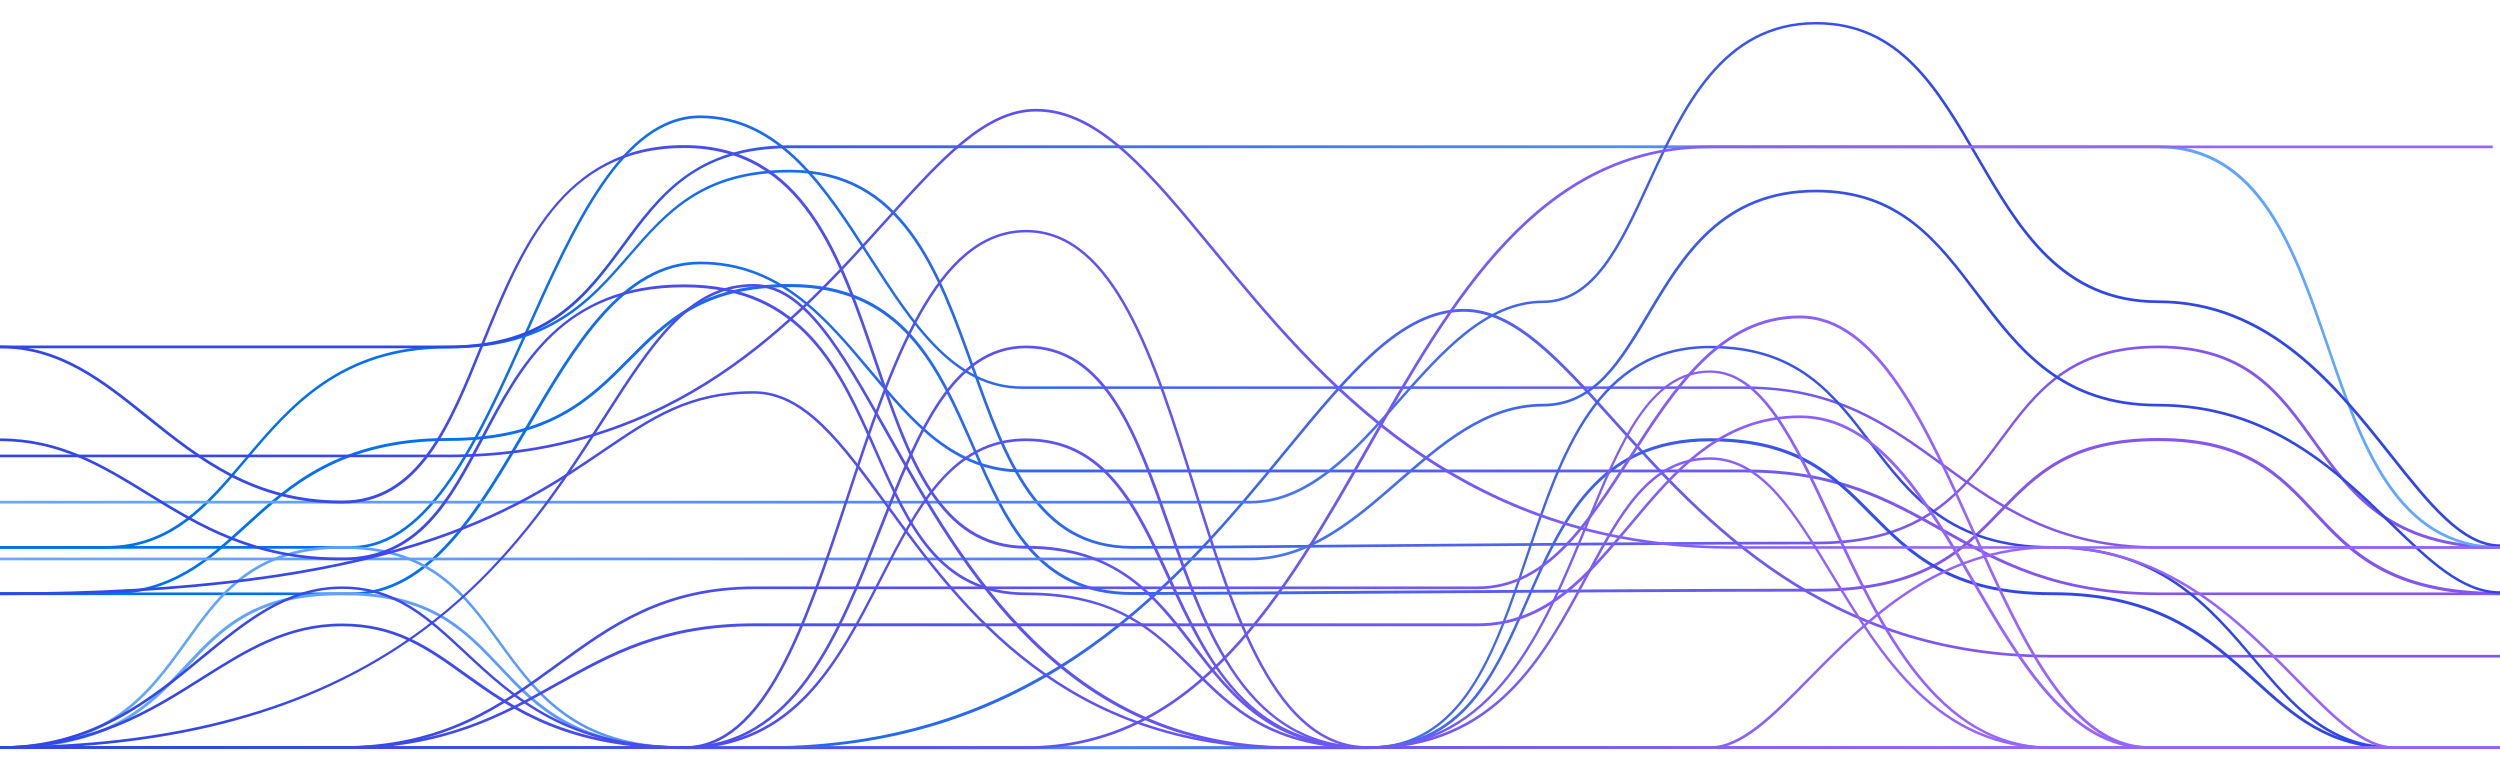 <svg xmlns="http://www.w3.org/2000/svg" xmlns:xlink="http://www.w3.org/1999/xlink" x="0px" y="0px" viewBox="0 0 1206 371.9" style="enable-background:new 0 0 1206 371.9;" xml:space="preserve"><style type="text/css">	.st0{fill:url(#SVGID_1_);}	.st1{fill:url(#SVGID_00000103223485013641664470000004551849980903849405_);}	.st2{fill:url(#SVGID_00000066506611518144829650000000066086305726498952_);}	.st3{fill:url(#SVGID_00000168831089271713584450000010316238815505597361_);}	.st4{fill:url(#SVGID_00000162336607080614114190000001443023141795908014_);}	.st5{fill:url(#SVGID_00000161628482709977348720000015190369612731385021_);}	.st6{fill:url(#SVGID_00000131342430880931549940000000103212065319725190_);}	.st7{fill:url(#SVGID_00000086653430031186762750000015288655178776539319_);}	.st8{fill:url(#SVGID_00000067227491368646576650000006817251046025924004_);}	.st9{fill:url(#SVGID_00000083791147740630036240000010644184738453170331_);}	.st10{fill:url(#SVGID_00000012447932337733384700000017593483204288368790_);}	.st11{fill:url(#SVGID_00000013169005592591366480000003297001395006102420_);}	.st12{fill:url(#SVGID_00000126314774751626217180000000456861833285039756_);}	.st13{fill:url(#SVGID_00000051379118169419890380000004903652259593239451_);}	.st14{fill:url(#SVGID_00000061472024468369612820000002959964890117319556_);}	.st15{fill:url(#SVGID_00000067213872401684597170000013972943802742982547_);}	.st16{fill:url(#SVGID_00000119100738952089252000000003476433385931778186_);}	.st17{fill:url(#SVGID_00000116213706422822876490000013022715156508277933_);}	.st18{fill:url(#SVGID_00000021102444367552125890000000819905888301367969_);}	.st19{fill:url(#SVGID_00000049212030866421963000000006283133947408829598_);}	.st20{fill:url(#SVGID_00000123422271233554818160000012532896969848422554_);}</style><g>	<g id="_x31_">		<g>			<linearGradient id="SVGID_1_" gradientUnits="userSpaceOnUse" x1="0" y1="255.232" x2="1206.024" y2="255.232">				<stop offset="8.108111e-02" style="stop-color:#0071EE"></stop>				<stop offset="0.178" style="stop-color:#086FEE"></stop>				<stop offset="0.326" style="stop-color:#1D6BEE"></stop>				<stop offset="0.506" style="stop-color:#3F64EE"></stop>				<stop offset="0.71" style="stop-color:#6F5AEE"></stop>				<stop offset="0.789" style="stop-color:#8356EE"></stop>			</linearGradient>			<path class="st0" d="M370.2,361.3H0v-1.3h370.2c132.1,0,200-82.5,249.5-142.8c31.3-38.1,56.1-68.2,86.5-68.2    c24.7,0,46.1,23.7,73,53.7c43,47.8,101.8,113.2,210.7,113.2H1206v1.3H989.9c-109.5,0-168.5-65.6-211.7-113.6    c-26.8-29.7-47.9-53.2-72.1-53.2c-29.8,0-54.4,29.9-85.5,67.7c-25.7,31.2-54.8,66.6-94.5,94.7    C480.1,345.5,429.1,361.3,370.2,361.3z"></path>		</g>		<g>							<linearGradient id="SVGID_00000148647414881770057940000008847683333674700182_" gradientUnits="userSpaceOnUse" x1="2548.186" y1="160.208" x2="1342.162" y2="160.208" gradientTransform="matrix(-1 0 0 1 2548.186 0)">				<stop offset="8.108111e-02" style="stop-color:#0071EE"></stop>				<stop offset="0.178" style="stop-color:#086FEE"></stop>				<stop offset="0.326" style="stop-color:#1D6BEE"></stop>				<stop offset="0.506" style="stop-color:#3F64EE"></stop>				<stop offset="0.71" style="stop-color:#6F5AEE"></stop>				<stop offset="0.789" style="stop-color:#8356EE"></stop>			</linearGradient>			<path style="fill:url(#SVGID_00000148647414881770057940000008847683333674700182_);" d="M1206,264.7h-164.5    c-49.8,0-77.5-20.2-104.3-39.7c-26.4-19.2-51.3-37.4-95.5-37.4H493.3c-33.5,0-53.3-30.7-74.2-63.2C397.7,91.2,375.7,57,337.7,57    c-36.9,0-60.3,52.3-83,103c-23.1,51.5-46.9,104.7-85.3,104.7H0v-1.3h169.4c37.6,0,61.3-52.9,84.2-104    c22.8-51,46.5-103.7,84.1-103.7c38.7,0,60.9,34.5,82.4,68c20.7,32.2,40.3,62.7,73.1,62.7h348.5c44.7,0,69.7,18.3,96.2,37.6    c26.6,19.4,54.2,39.5,103.6,39.5H1206V264.7z"></path>		</g>		<g>							<linearGradient id="SVGID_00000097469584761407160450000008958683913659173254_" gradientUnits="userSpaceOnUse" x1="2548.186" y1="173.296" x2="1342.162" y2="173.296" gradientTransform="matrix(-1 0 0 1 2548.186 0)">				<stop offset="8.108111e-02" style="stop-color:#0071EE"></stop>				<stop offset="0.178" style="stop-color:#086FEE"></stop>				<stop offset="0.326" style="stop-color:#1D6BEE"></stop>				<stop offset="0.506" style="stop-color:#3F64EE"></stop>				<stop offset="0.71" style="stop-color:#6F5AEE"></stop>				<stop offset="0.789" style="stop-color:#8356EE"></stop>			</linearGradient>			<path style="fill:url(#SVGID_00000097469584761407160450000008958683913659173254_);" d="M1206,264.7    c-53.4,0-72.1-26.1-90.2-51.3c-16.7-23.3-32.6-45.4-74.8-45.4c-42.4,0-58.5,21.7-75.5,44.7c-18.2,24.5-37,49.9-89.5,49.9    c-56.4,0-133.1,0.7-200.7,1.2c-54.4,0.5-101.4,0.9-129.3,0.9c-46.2,0-61.3-42.4-77.3-87.2c-16.6-46.4-33.7-94.3-87.7-94.3    c-42,0-59.1,19.7-77.2,40.6c-18.9,21.8-38.4,44.3-87.8,44.3c-51.6,0-75.8,28.7-97.2,54.1C100.5,244,83,264.7,51.1,264.7H0v-1.3    h51.1c31.3,0,48.6-20.5,66.9-42.1c21.5-25.5,45.9-54.5,98.1-54.5c48.9,0,68.2-22.3,86.9-43.8c18.3-21.1,35.6-41.1,78.1-41.1    c54.8,0,72.1,48.4,88.8,95.1c15.9,44.4,30.9,86.4,76.2,86.4c27.9,0,74.9-0.4,129.3-0.9c67.6-0.6,144.3-1.2,200.7-1.2    c51.9,0,70.5-25.1,88.5-49.4c17.2-23.2,33.5-45.2,76.5-45.2c42.9,0,58.9,22.3,75.8,45.9c17.9,24.9,36.4,50.7,89.2,50.7V264.7z"></path>		</g>		<g>							<linearGradient id="SVGID_00000001638577347200376100000001223058654022332826_" gradientUnits="userSpaceOnUse" x1="2548.186" y1="206.625" x2="1342.162" y2="206.625" gradientTransform="matrix(-1 0 0 1 2548.186 0)">				<stop offset="8.108111e-02" style="stop-color:#0071EE"></stop>				<stop offset="0.178" style="stop-color:#086FEE"></stop>				<stop offset="0.326" style="stop-color:#1D6BEE"></stop>				<stop offset="0.506" style="stop-color:#3F64EE"></stop>				<stop offset="0.71" style="stop-color:#6F5AEE"></stop>				<stop offset="0.789" style="stop-color:#8356EE"></stop>			</linearGradient>			<path style="fill:url(#SVGID_00000001638577347200376100000001223058654022332826_);" d="M1206,287.1h-164.5    c-49.8,0-77.5-15.5-104.3-30.5c-26.4-14.8-51.3-28.7-95.6-28.7H493.3c-33.4,0-53.2-23.6-74.1-48.6    c-21.3-25.5-43.4-51.8-81.4-51.8c-36.9,0-60.4,40.2-83,79.1c-23.1,39.6-46.9,80.5-85.3,80.5H0v-1.3h169.4    c37.7,0,61.3-40.6,84.2-79.9c22.8-39.2,46.5-79.7,84.1-79.7c38.6,0,60.8,26.6,82.4,52.2c20.7,24.8,40.3,48.1,73.2,48.1h348.5    c44.6,0,69.7,14,96.2,28.9c26.6,14.9,54.2,30.4,103.6,30.4H1206V287.1z"></path>		</g>		<g>							<linearGradient id="SVGID_00000026867011077661733690000012820215496834971564_" gradientUnits="userSpaceOnUse" x1="2548.186" y1="212.169" x2="1342.162" y2="212.169" gradientTransform="matrix(-1 0 0 1 2548.186 0)">				<stop offset="8.108111e-02" style="stop-color:#0071EE"></stop>				<stop offset="0.178" style="stop-color:#086FEE"></stop>				<stop offset="0.326" style="stop-color:#1D6BEE"></stop>				<stop offset="0.506" style="stop-color:#3F64EE"></stop>				<stop offset="0.71" style="stop-color:#6F5AEE"></stop>				<stop offset="0.789" style="stop-color:#8356EE"></stop>			</linearGradient>			<path style="fill:url(#SVGID_00000026867011077661733690000012820215496834971564_);" d="M1206,287.1c-53.4,0-72.1-20-90.1-39.4    c-16.7-17.9-32.6-34.9-74.8-34.9c-42.5,0-58.5,16.7-75.6,34.3c-18.2,18.8-37,38.3-89.4,38.3c-56.4,0-133.1,0.5-200.7,0.9    c-54.4,0.4-101.4,0.7-129.3,0.7c-46.1,0-61.3-34.7-77.3-71.4c-16.6-37.9-33.7-77.1-87.7-77.1c-42,0-59.1,17.3-77.2,35.5    c-18.9,19-38.4,38.7-87.8,38.7c-51.6,0-75.9,22.1-97.2,41.5c-18.5,16.8-35.9,32.7-67.8,32.7H0v-1.3h51.1    c31.4,0,48.6-15.7,66.9-32.4c21.5-19.6,45.9-41.9,98.1-41.9c48.9,0,68.2-19.5,86.9-38.4c18.3-18.5,35.6-35.9,78.1-35.9    c54.8,0,72.1,39.6,88.8,77.9c15.9,36.3,30.9,70.7,76.2,70.7c27.9,0,74.9-0.3,129.3-0.7c67.6-0.4,144.3-0.9,200.7-0.9    c51.9,0,70.5-19.3,88.5-38c17.2-17.8,33.5-34.7,76.5-34.7c42.8,0,58.8,17.1,75.8,35.3c17.9,19.2,36.4,39,89.2,39V287.1z"></path>		</g>	</g>	<g id="_x32_">		<g>							<linearGradient id="SVGID_00000044891851589776146970000010586114008175018935_" gradientUnits="userSpaceOnUse" x1="0" y1="264.062" x2="1206.024" y2="264.062">				<stop offset="0" style="stop-color:#64AAFF"></stop>				<stop offset="0.131" style="stop-color:#60A2FD"></stop>				<stop offset="0.33" style="stop-color:#568DF8"></stop>				<stop offset="0.571" style="stop-color:#456BEF"></stop>				<stop offset="0.789" style="stop-color:#3246E6"></stop>			</linearGradient>			<path style="fill:url(#SVGID_00000044891851589776146970000010586114008175018935_);" d="M1206,361.3h-51.1    c-31.9,0-49.4-20.7-67.8-42.6c-21.4-25.3-45.6-54.1-97.2-54.1c-49.5,0-69-25.6-87.9-50.4C884,190.5,866.9,168,824.9,168    c-53.9,0-71.1,51-87.7,100.4c-16,47.8-31.2,92.9-77.3,92.9H330c-52.5,0-71.3-25.9-89.5-51c-17-23.5-33.1-45.6-75.5-45.6    c-42.2,0-58.1,22-74.8,45.4C72.1,335.3,53.4,361.3,0,361.3v-1.3c52.8,0,71.3-25.8,89.2-50.7c16.9-23.6,32.9-45.9,75.8-45.9    c43,0,59.3,22.4,76.5,46.2c18,24.8,36.6,50.5,88.5,50.5h330c45.3,0,60.3-44.7,76.1-92c16.7-49.8,34-101.3,88.8-101.3    c42.5,0,59.8,22.7,78.1,46.7c18.7,24.5,38,49.9,86.9,49.9c52.2,0,76.6,29,98.1,54.5c18.3,21.7,35.5,42.1,66.9,42.1h51.1V361.3z"></path>		</g>		<g>							<linearGradient id="SVGID_00000112597889553016069970000004164365437518661262_" gradientUnits="userSpaceOnUse" x1="1342.162" y1="167.422" x2="2548.186" y2="167.422" gradientTransform="matrix(-1 0 0 1 2548.186 0)">				<stop offset="0" style="stop-color:#64AAFF"></stop>				<stop offset="0.131" style="stop-color:#60A2FD"></stop>				<stop offset="0.33" style="stop-color:#568DF8"></stop>				<stop offset="0.571" style="stop-color:#456BEF"></stop>				<stop offset="0.789" style="stop-color:#3246E6"></stop>			</linearGradient>			<path style="fill:url(#SVGID_00000112597889553016069970000004164365437518661262_);" d="M1206,264.7    c-50.3,0-67.3-49.6-83.7-97.5c-16.2-47.1-32.9-95.7-81.3-95.7h-660c-45.1,0-62,23-79.9,47.3C283.3,143,264.9,168,216.1,168H0    v-1.3h216.1c48.1,0,66.4-24.8,84.1-48.8c17.3-23.5,35.2-47.8,80.9-47.8h660c49.3,0,66.1,49.1,82.4,96.6    c16.3,47.5,33.2,96.7,82.5,96.7V264.7z"></path>		</g>		<g>							<linearGradient id="SVGID_00000042734076280989416480000009648195930699424923_" gradientUnits="userSpaceOnUse" x1="2548.186" y1="137.22" x2="1342.162" y2="137.22" gradientTransform="matrix(-1 0 0 1 2548.186 0)">				<stop offset="0" style="stop-color:#64AAFF"></stop>				<stop offset="0.131" style="stop-color:#60A2FD"></stop>				<stop offset="0.33" style="stop-color:#568DF8"></stop>				<stop offset="0.571" style="stop-color:#456BEF"></stop>				<stop offset="0.789" style="stop-color:#3246E6"></stop>			</linearGradient>			<path style="fill:url(#SVGID_00000042734076280989416480000009648195930699424923_);" d="M1206,263.8c-18.5,0-34.5-20.2-53-43.5    c-26.1-33-58.7-74.1-112-74.1c-47,0-67.7-35.6-87.6-70c-19.3-33.1-37.4-64.4-77.3-64.4c-45,0-63.7,40.9-80.3,76.9    c-13.5,29.5-26.3,57.5-51.5,57.5c-27.1,0-48.4,24.2-69,47.5C654,217.9,632,242.9,603,242.9H0v-1.3h603    c28.4,0,50.3-24.8,71.4-48.7c20.8-23.6,42.3-47.9,69.9-47.9c24.4,0,37-27.6,50.4-56.7c16.7-36.4,35.6-77.7,81.4-77.7    c40.6,0,59,31.6,78.4,65c19.8,34.1,40.3,69.3,86.6,69.3c53.9,0,86.6,41.3,113,74.6c18.3,23.1,34.1,43.1,52,43.1V263.8z"></path>		</g>		<g>							<linearGradient id="SVGID_00000072271962736093438900000014195465038021085829_" gradientUnits="userSpaceOnUse" x1="0" y1="286.436" x2="1206.024" y2="286.436">				<stop offset="0" style="stop-color:#64AAFF"></stop>				<stop offset="0.131" style="stop-color:#60A2FD"></stop>				<stop offset="0.33" style="stop-color:#568DF8"></stop>				<stop offset="0.571" style="stop-color:#456BEF"></stop>				<stop offset="0.789" style="stop-color:#3246E6"></stop>			</linearGradient>			<path style="fill:url(#SVGID_00000072271962736093438900000014195465038021085829_);" d="M1206,361.3h-51.1    c-31.9,0-49.3-15.9-67.8-32.7c-21.4-19.5-45.6-41.5-97.2-41.5c-49.4,0-68.9-19.7-87.8-38.7c-18.1-18.3-35.2-35.5-77.2-35.5    c-54,0-71.1,39.2-87.7,77.1c-16,36.7-31.2,71.4-77.3,71.4H330c-52.5,0-71.3-19.9-89.4-39.2c-17-18-33.1-35.1-75.5-35.1    c-42.3,0-58.1,16.9-74.8,34.9C72.1,341.3,53.4,361.3,0,361.3v-1.3c52.8,0,71.3-19.8,89.2-39c16.9-18.1,32.9-35.3,75.8-35.3    c43,0,59.2,17.2,76.5,35.5c18,19.1,36.6,38.8,88.5,38.8h330c45.3,0,60.3-34.3,76.2-70.7c16.7-38.3,34-77.9,88.8-77.9    c42.5,0,59.8,17.4,78.1,35.9c18.7,18.9,38,38.4,86.9,38.4c52.1,0,76.5,22.2,98.1,41.9c18.3,16.7,35.5,32.4,66.9,32.4h51.1V361.3z    "></path>		</g>		<g>							<linearGradient id="SVGID_00000119084857277542325080000017617209654617869749_" gradientUnits="userSpaceOnUse" x1="2548.186" y1="188.959" x2="1342.162" y2="188.959" gradientTransform="matrix(-1 0 0 1 2548.186 0)">				<stop offset="0" style="stop-color:#64AAFF"></stop>				<stop offset="0.131" style="stop-color:#60A2FD"></stop>				<stop offset="0.33" style="stop-color:#568DF8"></stop>				<stop offset="0.571" style="stop-color:#456BEF"></stop>				<stop offset="0.789" style="stop-color:#3246E6"></stop>			</linearGradient>			<path style="fill:url(#SVGID_00000119084857277542325080000017617209654617869749_);" d="M1206,286.4c-18.5,0-34.5-15.5-53-33.4    c-26.1-25.4-58.7-56.9-112-56.9c-46.9,0-67.6-27.3-87.6-53.8C934.2,116.8,916,92.8,876,92.8c-45.1,0-63.8,31.4-80.3,59.1    c-13.5,22.7-26.3,44.2-51.5,44.2c-27.1,0-48.4,18.6-69,36.5C654,251.1,632,270.3,603,270.3H0V269h603c28.5,0,50.3-19,71.4-37.4    c20.8-18.1,42.3-36.8,69.8-36.8c24.4,0,36.5-20.2,50.4-43.6c16.7-28,35.6-59.7,81.4-59.7c40.6,0,58.9,24.3,78.4,50    c19.8,26.2,40.3,53.3,86.6,53.3c53.9,0,86.6,31.8,112.9,57.3c18.3,17.8,34.1,33.1,52.1,33.1V286.4z"></path>		</g>	</g>	<g id="_x33_">		<g>							<linearGradient id="SVGID_00000067915631237332362570000004934522761661202593_" gradientUnits="userSpaceOnUse" x1="0" y1="249.193" x2="1206.024" y2="249.193">				<stop offset="0" style="stop-color:#3246E6"></stop>				<stop offset="0.131" style="stop-color:#3A48E8"></stop>				<stop offset="0.33" style="stop-color:#4F4FED"></stop>				<stop offset="0.571" style="stop-color:#7159F6"></stop>				<stop offset="0.789" style="stop-color:#9664FF"></stop>			</linearGradient>			<path style="fill:url(#SVGID_00000067915631237332362570000004934522761661202593_);" d="M1206,361.3H622.5    c-48.6,0-89.4-16.8-124.8-51.5c-30.4-29.8-51.5-67.3-70.1-100.4c-22.3-39.8-40-71.1-64.1-71.1c-30.9,0-48.8,28.1-71.6,63.7    c-20.7,32.4-46.6,72.8-90.5,104.4C150,343.4,84.1,361.3,0,361.3v-1.3c189.4,0,248.1-91.7,290.9-158.7    c23-35.9,41.1-64.3,72.7-64.3c24.8,0,42.6,31.7,65.2,71.8c35.9,63.8,85,151.2,193.8,151.2H1206V361.3z"></path>		</g>		<g>							<linearGradient id="SVGID_00000026130757657956950830000014863280890637227925_" gradientUnits="userSpaceOnUse" x1="0" y1="256.848" x2="1206.024" y2="256.848">				<stop offset="0" style="stop-color:#3246E6"></stop>				<stop offset="0.131" style="stop-color:#3A48E8"></stop>				<stop offset="0.33" style="stop-color:#4F4FED"></stop>				<stop offset="0.571" style="stop-color:#7159F6"></stop>				<stop offset="0.789" style="stop-color:#9664FF"></stop>			</linearGradient>			<path style="fill:url(#SVGID_00000026130757657956950830000014863280890637227925_);" d="M1206,361.3h-169.4    c-38.4,0-62.3-53.2-85.3-104.7c-22.7-50.6-46.1-103-83-103c-38,0-60,34.3-81.3,67.4c-20.9,32.5-40.7,63.2-74.2,63.2H364.3    c-44.2,0-69.1,18.2-95.5,37.4c-26.8,19.5-54.5,39.7-104.3,39.7H0v-1.3h164.5c49.4,0,77-20.1,103.6-39.5    c26.5-19.3,51.6-37.6,96.2-37.6h348.5c32.8,0,52.4-30.4,73.1-62.7c21.5-33.4,43.7-68,82.4-68c37.7,0,61.3,52.7,84.1,103.7    c22.9,51.1,46.6,104,84.2,104H1206V361.3z"></path>		</g>		<g>							<linearGradient id="SVGID_00000003809532615131833750000001237164943497338799_" gradientUnits="userSpaceOnUse" x1="0" y1="215.743" x2="1206.024" y2="215.743">				<stop offset="0" style="stop-color:#3246E6"></stop>				<stop offset="0.131" style="stop-color:#3A48E8"></stop>				<stop offset="0.33" style="stop-color:#4F4FED"></stop>				<stop offset="0.571" style="stop-color:#7159F6"></stop>				<stop offset="0.789" style="stop-color:#9664FF"></stop>			</linearGradient>			<path style="fill:url(#SVGID_00000003809532615131833750000001237164943497338799_);" d="M1206,361.3H660    c-46.8,0-66.1-25-84.8-49.2c-18.8-24.4-36.5-47.4-80.2-47.4c-42.6,0-57.3-43.5-73-89.6c-17.3-51-35.1-103.7-92-103.7    c-58.3,0-77.9,48.4-96.8,95.2c-15.8,39.2-30.8,76.3-68.2,76.3c-42.9,0-68.9-20.9-94.2-41.1C49.2,184.4,28.8,168,0,168v-1.3    c29.3,0,49.8,16.5,71.6,34c25,20.1,50.9,40.8,93.4,40.8c36.6,0,51.4-36.7,67.1-75.5c18.2-45,38.8-96,97.9-96    c57.8,0,75.8,53.1,93.2,104.5c15.5,45.7,30.1,88.8,71.8,88.8c44.3,0,63.1,24.3,81.2,47.9c18.5,24,37.6,48.7,83.8,48.7H1206V361.3    z"></path>		</g>		<g>							<linearGradient id="SVGID_00000109022450407737826540000009979959471508515503_" gradientUnits="userSpaceOnUse" x1="2548.186" y1="158.592" x2="1342.162" y2="158.592" gradientTransform="matrix(-1 0 0 1 2548.186 0)">				<stop offset="0" style="stop-color:#3246E6"></stop>				<stop offset="0.131" style="stop-color:#3A48E8"></stop>				<stop offset="0.33" style="stop-color:#4F4FED"></stop>				<stop offset="0.571" style="stop-color:#7159F6"></stop>				<stop offset="0.789" style="stop-color:#9664FF"></stop>			</linearGradient>			<path style="fill:url(#SVGID_00000109022450407737826540000009979959471508515503_);" d="M1206,264.7H835.8    c-58.9,0-109.9-15.9-156-48.5c-39.7-28.1-68.8-63.5-94.5-94.7c-31.1-37.8-55.7-67.7-85.5-67.7c-24.2,0-45.3,23.5-72.1,53.2    c-43.1,47.9-102.2,113.6-211.7,113.6H0v-1.3h216.1c108.9,0,167.7-65.4,210.7-113.1c27-30,48.3-53.7,73-53.7    c30.4,0,55.1,30.1,86.5,68.2c49.6,60.3,117.5,142.8,249.5,142.8H1206V264.7z"></path>		</g>		<g>							<linearGradient id="SVGID_00000117642331229622949030000012681936434028981161_" gradientUnits="userSpaceOnUse" x1="0" y1="215.743" x2="1202.459" y2="215.743">				<stop offset="0" style="stop-color:#3246E6"></stop>				<stop offset="0.131" style="stop-color:#3A48E8"></stop>				<stop offset="0.33" style="stop-color:#4F4FED"></stop>				<stop offset="0.571" style="stop-color:#7159F6"></stop>				<stop offset="0.789" style="stop-color:#9664FF"></stop>			</linearGradient>			<path style="fill:url(#SVGID_00000117642331229622949030000012681936434028981161_);" d="M495,361.3H0v-1.3h495    c82.1,0,124-73.5,164.4-144.6C700.1,144,742.1,70.2,825,70.2h377.5v1.3H825c-82.1,0-124,73.5-164.4,144.6    C619.9,287.5,577.8,361.3,495,361.3z"></path>		</g>		<g>							<linearGradient id="SVGID_00000140711848425005113920000008277767914397259431_" gradientUnits="userSpaceOnUse" x1="0" y1="264.062" x2="1202.459" y2="264.062">				<stop offset="0" style="stop-color:#3246E6"></stop>				<stop offset="0.131" style="stop-color:#3A48E8"></stop>				<stop offset="0.33" style="stop-color:#4F4FED"></stop>				<stop offset="0.571" style="stop-color:#7159F6"></stop>				<stop offset="0.789" style="stop-color:#9664FF"></stop>			</linearGradient>			<path style="fill:url(#SVGID_00000140711848425005113920000008277767914397259431_);" d="M1202.5,361.3H989.9    c-55.9,0-82.9-57.9-106.7-109c-18.1-38.9-33.8-72.5-58.3-72.5c-28.8,0-42.8,34.1-59,73.7c-20.7,50.5-44.3,107.8-106,107.8    c-26.3,0-47.2-11.2-63.7-34.4c-14.5-20.3-23.9-47-33-72.8C547.6,209.9,532.9,168,495,168c-35.5,0-52,42.1-69.5,86.7    c-20.6,52.4-41.8,106.5-95.5,106.5c-56.7,0-82.9-24.5-106.1-46.1c-17.8-16.6-33.2-31-58.9-31c-26.4,0-46.1,16.2-67.1,33.5    C73.1,338.1,44.8,361.3,0,361.3v-1.3c44.4,0,72.4-23,97.1-43.4c21.1-17.3,41-33.7,67.9-33.7c26.2,0,41.7,14.5,59.7,31.3    c23,21.5,49.1,45.8,105.3,45.8c52.8,0,73.9-53.8,94.3-105.8c17.7-45,34.4-87.5,70.7-87.5c38.8,0,53.7,42.2,69.5,86.9    C582.9,306,602,360.1,660,360.1c60.9,0,84.2-56.8,104.8-107c16.4-39.9,30.6-74.4,60.2-74.4c25.4,0,41.2,33.9,59.5,73.2    c23.6,50.7,50.4,108.3,105.5,108.3h212.5V361.3z"></path>		</g>		<g>							<linearGradient id="SVGID_00000071518093948968440230000010573951838451833761_" gradientUnits="userSpaceOnUse" x1="0" y1="236.136" x2="1202.459" y2="236.136">				<stop offset="0" style="stop-color:#3246E6"></stop>				<stop offset="0.131" style="stop-color:#3A48E8"></stop>				<stop offset="0.33" style="stop-color:#4F4FED"></stop>				<stop offset="0.571" style="stop-color:#7159F6"></stop>				<stop offset="0.789" style="stop-color:#9664FF"></stop>			</linearGradient>			<path style="fill:url(#SVGID_00000071518093948968440230000010573951838451833761_);" d="M1202.5,361.3h-47.5    c-15,0-29.4-14.6-47.6-33.1c-27.9-28.3-62.6-63.6-117.4-63.6c-54.6,0-89.1,35.1-116.8,63.2c-18.3,18.7-32.8,33.4-48.2,33.4H660    c-45.3,0-65.3-64.4-84.7-126.6c-18.8-60.2-38.2-122.5-80.3-122.5c-43.3,0-64.7,64.9-85.4,127.6C389,302.3,369.5,361.3,330,361.3    H0v-1.3h330c38.6,0,57.9-58.6,78.4-120.6c20.8-63.2,42.4-128.5,86.6-128.5c43,0,62.6,62.7,81.5,123.4    c19.3,61.8,39.2,125.7,83.5,125.7h165c14.8,0,29.9-15.3,47.3-33c27.9-28.3,62.6-63.6,117.7-63.6c55.3,0,90.3,35.5,118.3,63.9    c18,18.3,32.2,32.7,46.7,32.7h47.5V361.3z"></path>		</g>		<g>							<linearGradient id="SVGID_00000102544396951745725030000017338619121027058855_" gradientUnits="userSpaceOnUse" x1="0" y1="275.009" x2="1206.024" y2="275.009">				<stop offset="0" style="stop-color:#3246E6"></stop>				<stop offset="0.131" style="stop-color:#3A48E8"></stop>				<stop offset="0.33" style="stop-color:#4F4FED"></stop>				<stop offset="0.571" style="stop-color:#7159F6"></stop>				<stop offset="0.789" style="stop-color:#9664FF"></stop>			</linearGradient>			<path style="fill:url(#SVGID_00000102544396951745725030000017338619121027058855_);" d="M1206,361.3H622.5    c-109.5,0-158.8-67.5-194.8-116.7c-22.3-30.5-40-54.7-64.1-54.7c-31,0-49,12.3-71.8,27.8C248.8,247,189.9,287.1,0,287.1v-1.3    c189.6,0,248.2-40,291.1-69.1c23-15.6,41.1-28,72.5-28c24.8,0,42.6,24.3,65.1,55.2c35.9,49,85,116.2,193.8,116.2H1206V361.3z"></path>		</g>		<g>							<linearGradient id="SVGID_00000137840147696720238740000016132077590653495182_" gradientUnits="userSpaceOnUse" x1="0" y1="280.892" x2="1206.024" y2="280.892">				<stop offset="0" style="stop-color:#3246E6"></stop>				<stop offset="0.131" style="stop-color:#3A48E8"></stop>				<stop offset="0.33" style="stop-color:#4F4FED"></stop>				<stop offset="0.571" style="stop-color:#7159F6"></stop>				<stop offset="0.789" style="stop-color:#9664FF"></stop>			</linearGradient>			<path style="fill:url(#SVGID_00000137840147696720238740000016132077590653495182_);" d="M1206,361.3h-169.4    c-38.4,0-62.2-40.9-85.3-80.5c-22.7-38.9-46.1-79.1-83-79.1c-38,0-60.1,26.3-81.4,51.8c-20.9,25-40.7,48.6-74.1,48.6H364.3    c-44.3,0-69.2,14-95.6,28.7c-26.8,15-54.5,30.5-104.3,30.5H0v-1.3h164.5c49.5,0,77-15.4,103.6-30.4    c26.5-14.9,51.6-28.9,96.2-28.9h348.5c32.8,0,52.4-23.4,73.2-48.1c21.5-25.7,43.8-52.2,82.4-52.2c37.6,0,61.3,40.5,84.1,79.7    c22.9,39.3,46.6,79.9,84.2,79.9H1206V361.3z"></path>		</g>		<g>							<linearGradient id="SVGID_00000031165929542479997010000004008665782037793664_" gradientUnits="userSpaceOnUse" x1="0" y1="249.302" x2="1206.024" y2="249.302">				<stop offset="0" style="stop-color:#3246E6"></stop>				<stop offset="0.131" style="stop-color:#3A48E8"></stop>				<stop offset="0.33" style="stop-color:#4F4FED"></stop>				<stop offset="0.571" style="stop-color:#7159F6"></stop>				<stop offset="0.789" style="stop-color:#9664FF"></stop>			</linearGradient>			<path style="fill:url(#SVGID_00000031165929542479997010000004008665782037793664_);" d="M1206,361.3H660    c-46.8,0-66.1-19.2-84.7-37.8c-18.8-18.7-36.5-36.4-80.3-36.4c-42.5,0-57.3-33.5-72.9-68.9c-17.3-39.1-35.1-79.6-92.1-79.6    c-58.4,0-77.9,37.2-96.8,73.1c-15.8,30.2-30.8,58.6-68.2,58.6c-42.8,0-68.9-16.1-94.1-31.6c-21.6-13.3-42-25.9-70.9-25.9v-1.3    c29.2,0,49.8,12.7,71.6,26.1c25,15.4,51,31.4,93.4,31.4c36.6,0,51.4-28.2,67.1-58c18.2-34.6,38.8-73.8,97.9-73.8    c57.8,0,75.8,40.9,93.2,80.4c15.5,35.1,30.1,68.2,71.8,68.2c44.3,0,63,18.7,81.2,36.8c18.5,18.4,37.6,37.5,83.8,37.5H1206V361.3z    "></path>		</g>		<g>							<linearGradient id="SVGID_00000153694748829124595350000004391216297685916552_" gradientUnits="userSpaceOnUse" x1="0" y1="286.436" x2="1202.459" y2="286.436">				<stop offset="0" style="stop-color:#3246E6"></stop>				<stop offset="0.131" style="stop-color:#3A48E8"></stop>				<stop offset="0.33" style="stop-color:#4F4FED"></stop>				<stop offset="0.571" style="stop-color:#7159F6"></stop>				<stop offset="0.789" style="stop-color:#9664FF"></stop>			</linearGradient>			<path style="fill:url(#SVGID_00000153694748829124595350000004391216297685916552_);" d="M1202.5,361.3H989.9    c-55.9,0-82.8-44.5-106.6-83.8c-18.1-29.9-33.7-55.7-58.4-55.7c-28.8,0-42.8,26.2-59,56.6c-20.8,38.8-44.3,82.9-106,82.9    c-58.8,0-78.9-43.8-96.7-82.4c-15.6-34-30.4-66.1-68.3-66.1c-35.5,0-52,32.4-69.5,66.6c-20.6,40.3-41.8,81.9-95.5,81.9    c-56.6,0-82.9-18.8-106.1-35.4c-17.8-12.8-33.2-23.8-58.9-23.8c-26.4,0-46.2,12.5-67.1,25.7C73,343.5,44.8,361.3,0,361.3v-1.3    c44.4,0,72.5-17.7,97.2-33.3c21.1-13.3,41-25.9,67.8-25.9c26.1,0,41.7,11.1,59.7,24c23,16.5,49.1,35.2,105.3,35.2    c52.9,0,74-41.3,94.4-81.2c17.7-34.6,34.4-67.3,70.6-67.3c38.7,0,53.7,32.5,69.5,66.8c18.5,40.2,37.5,81.7,95.5,81.7    c60.9,0,84.3-43.7,104.8-82.2c16.4-30.7,30.6-57.2,60.1-57.2c25.3,0,41.1,26.1,59.4,56.3c23.6,39,50.4,83.2,105.5,83.2h212.5    V361.3z"></path>		</g>	</g></g></svg>
